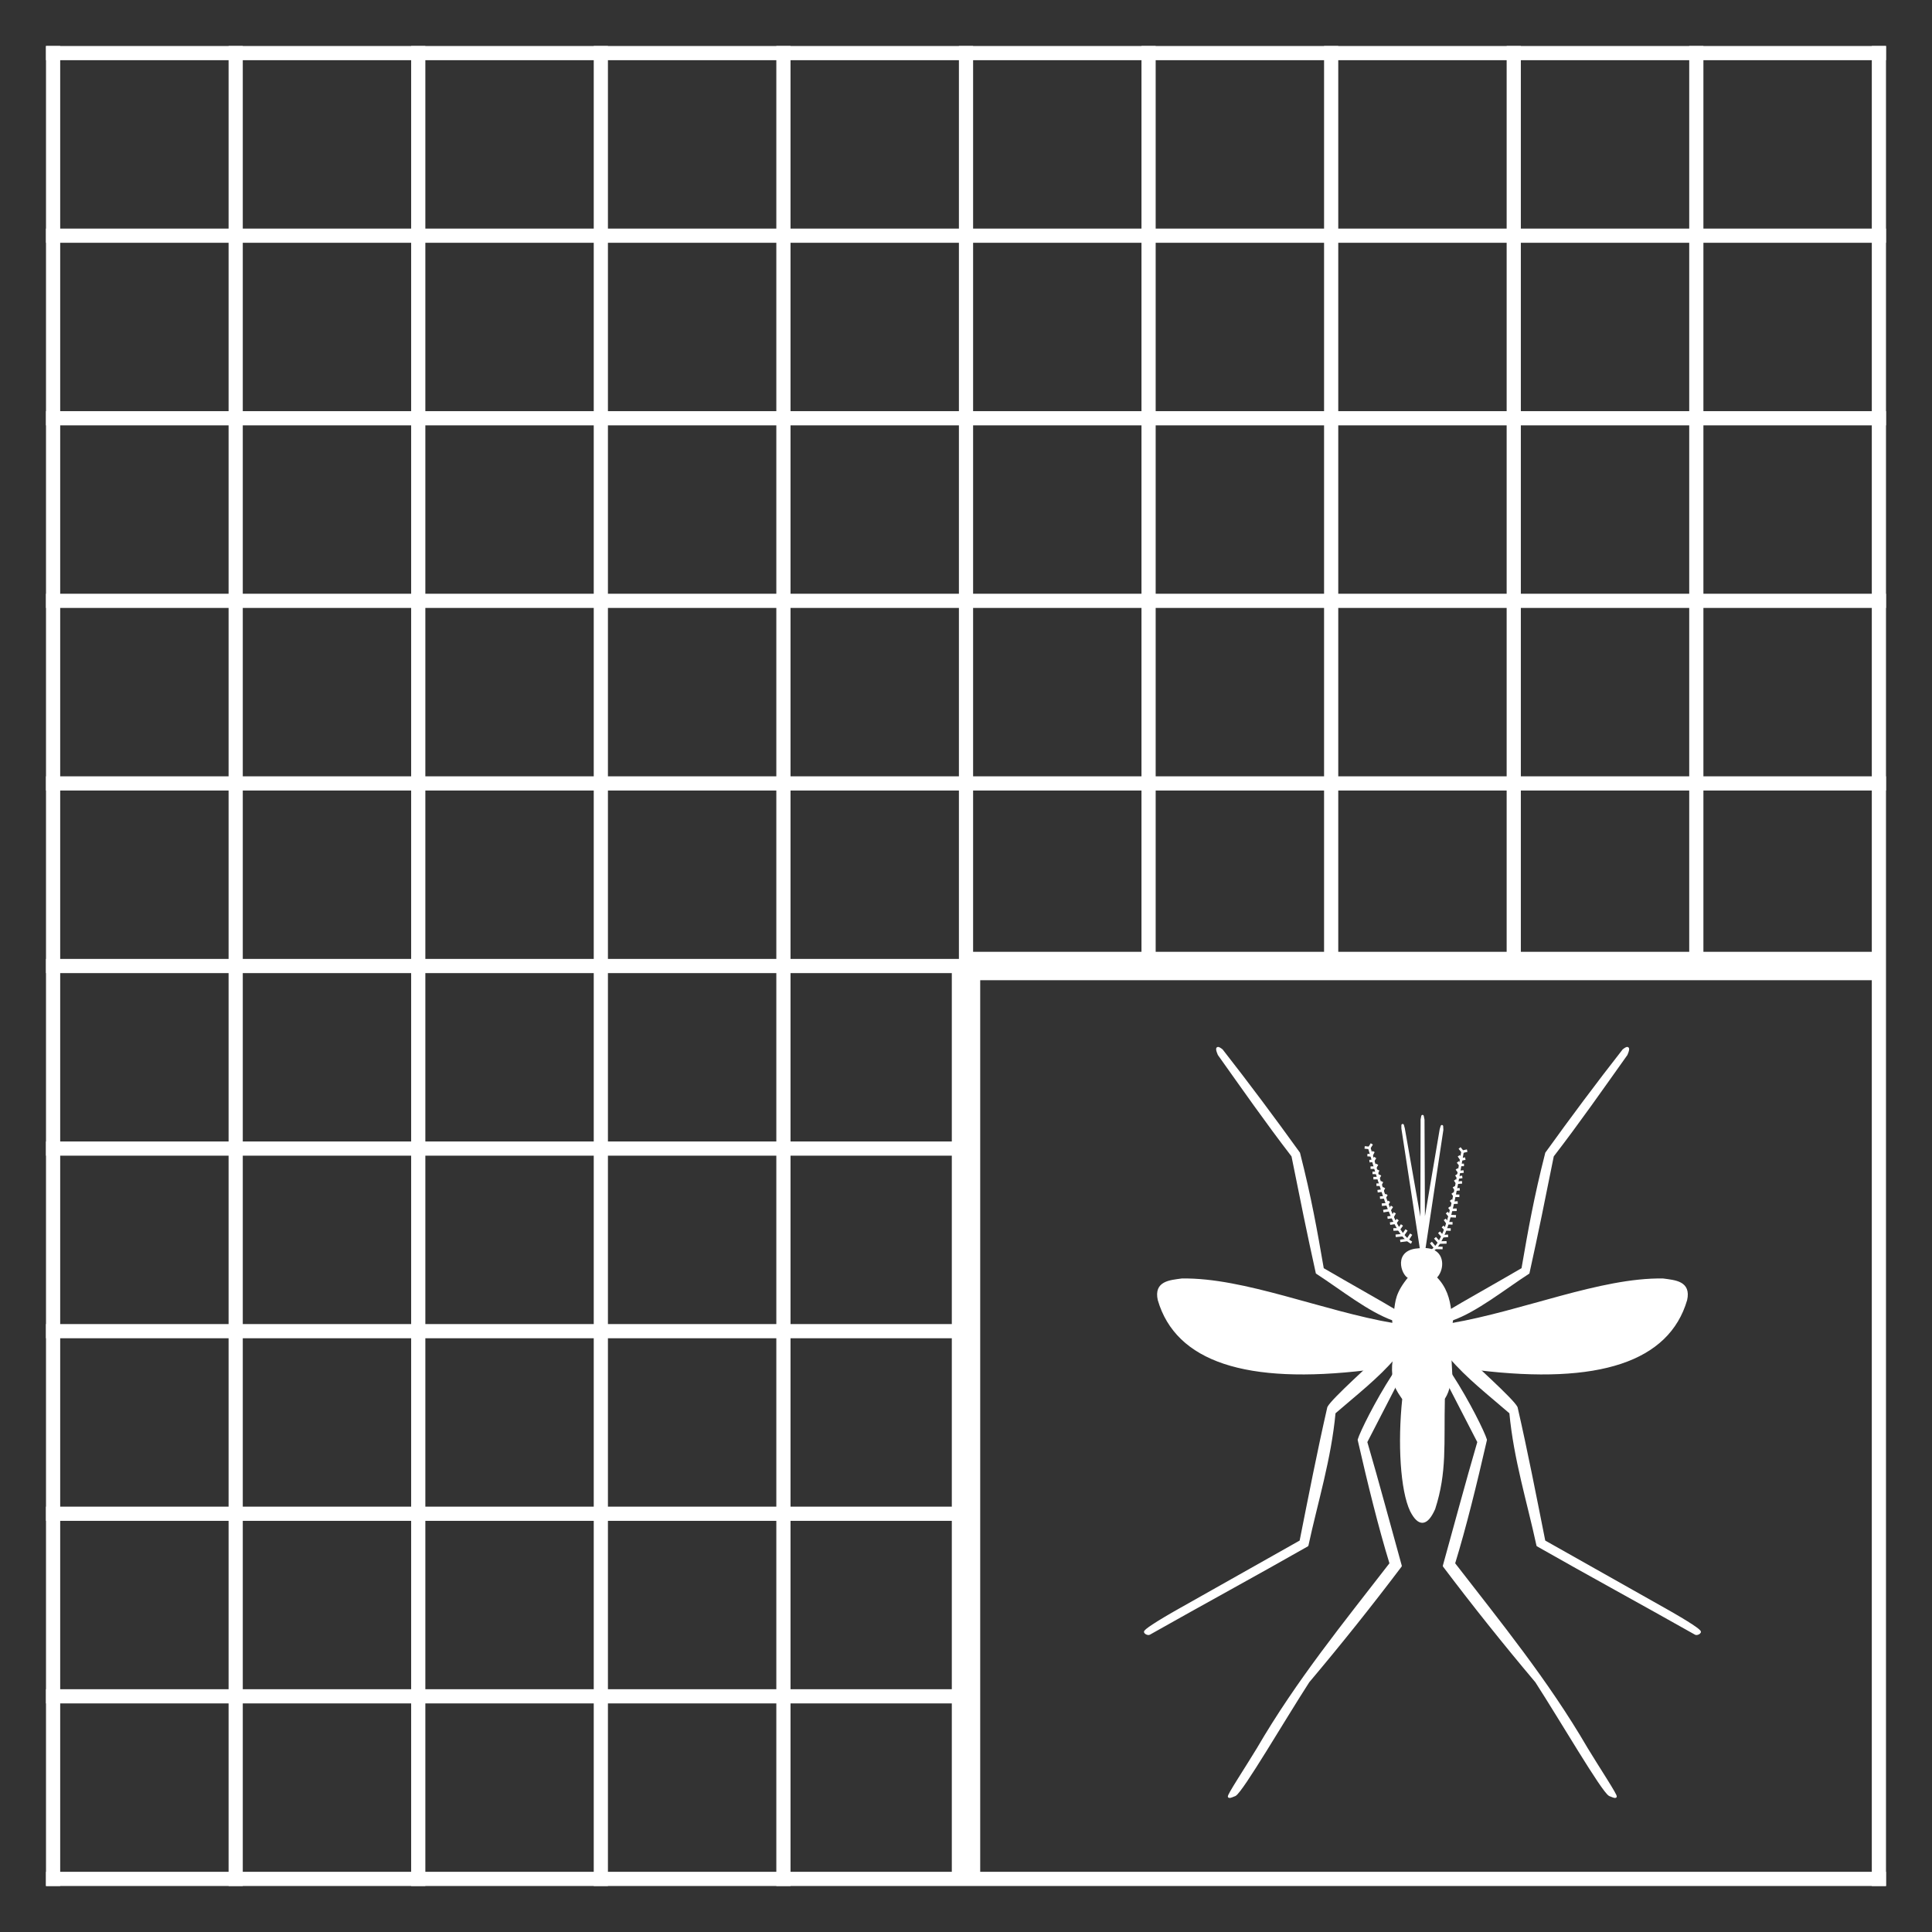 <?xml version="1.0" encoding="UTF-8" standalone="no"?>
<svg xmlns:inkscape="http://www.inkscape.org/namespaces/inkscape" xmlns:sodipodi="http://sodipodi.sourceforge.net/DTD/sodipodi-0.dtd" xmlns="http://www.w3.org/2000/svg" xmlns:svg="http://www.w3.org/2000/svg" width="420" height="420" viewBox="0 0 111.125 111.125" version="1.1" id="svg11123" inkscape:version="1.3 (0e150ed, 2023-07-21)" sodipodi:docname="icon-rgpl-fliegengitter-insektenschutz-w.svg" inkscape:export-filename="icon-rgpl-fliegengitter-insektenschutz-w.png" inkscape:export-xdpi="96" inkscape:export-ydpi="96">
  <rect x="0" y="0" width="111.125" height="111.125" fill="#333333" stroke="none"/>
  <defs id="defs11120"></defs>
  <g inkscape:label="Layer 1" inkscape:groupmode="layer" id="layer1">
    <g id="g1" style="fill:#ffffff;fill-opacity:1;stroke:#ffffff;stroke-opacity:1">
      <g id="g2">
        <g id="g10438" style="stroke:#ffffff;stroke-width:1;stroke-dasharray:none;stroke-opacity:1;fill:none;fill-opacity:1" transform="matrix(0.145,-0.021,0.021,0.145,101.62,-47.596)">
          <path style="fill:none;stroke:#ffffff;stroke-width:1;stroke-linecap:butt;stroke-linejoin:miter;stroke-dasharray:none;stroke-opacity:1;fill-opacity:1" d="m -254.478,784.31 c -6.296,-4.322 -8.56,-22.211 -11.097,-39.177" id="path10404" sodipodi:nodetypes="cc"></path>
          <path style="fill:none;stroke:#ffffff;stroke-width:1;stroke-linecap:butt;stroke-linejoin:miter;stroke-dasharray:none;stroke-opacity:1;fill-opacity:1" d="m -258.796,783.001 2.888,0.025 1.742,-2.026" id="path10406"></path>
          <path style="fill:none;stroke:#ffffff;stroke-width:1;stroke-linecap:butt;stroke-linejoin:miter;stroke-dasharray:none;stroke-opacity:1;fill-opacity:1" d="m -260.284,780.769 2.872,0.145 1.692,-1.815" id="path10408"></path>
          <path style="fill:none;stroke:#ffffff;stroke-width:1;stroke-linecap:butt;stroke-linejoin:miter;stroke-dasharray:none;stroke-opacity:1;fill-opacity:1" d="m -260.813,778.189 2.158,0.235 1.43,-1.525" id="path10410"></path>
          <path style="fill:none;stroke:#ffffff;stroke-width:1;stroke-linecap:butt;stroke-linejoin:miter;stroke-dasharray:none;stroke-opacity:1;fill-opacity:1" d="m -261.772,775.709 2.08,-0.004 1.128,-1.12" id="path10412"></path>
          <path style="fill:none;stroke:#ffffff;stroke-width:1;stroke-linecap:butt;stroke-linejoin:miter;stroke-dasharray:none;stroke-opacity:1;fill-opacity:1" d="m -262.417,773.245 1.965,0.024 1.111,-1.48" id="path10414"></path>
          <path style="fill:none;stroke:#ffffff;stroke-width:1;stroke-linecap:butt;stroke-linejoin:miter;stroke-dasharray:none;stroke-opacity:1;fill-opacity:1" d="m -263.69,770.483 2.488,-0.043 1.15,-1.329" id="path10416"></path>
          <path style="fill:none;stroke:#ffffff;stroke-width:1;stroke-linecap:butt;stroke-linejoin:miter;stroke-dasharray:none;stroke-opacity:1;fill-opacity:1" d="m -263.905,767.904 2.142,0.116 0.835,-1.058" id="path10418"></path>
          <path style="fill:none;stroke:#ffffff;stroke-width:1;stroke-linecap:butt;stroke-linejoin:miter;stroke-dasharray:none;stroke-opacity:1;fill-opacity:1" d="m -264.22,765.059 1.872,0.148 0.873,-1.025" id="path10420"></path>
          <path style="fill:none;stroke:#ffffff;stroke-width:1;stroke-linecap:butt;stroke-linejoin:miter;stroke-dasharray:none;stroke-opacity:1;fill-opacity:1" d="m -264.798,762.43 1.932,0.019 0.797,-1.044" id="path10422"></path>
          <path style="fill:none;stroke:#ffffff;stroke-width:1;stroke-linecap:butt;stroke-linejoin:miter;stroke-dasharray:none;stroke-opacity:1;fill-opacity:1" d="m -264.864,759.834 1.581,0.224 0.768,-1.134" id="path10424"></path>
          <path style="fill:none;stroke:#ffffff;stroke-width:1;stroke-linecap:butt;stroke-linejoin:miter;stroke-dasharray:none;stroke-opacity:1;fill-opacity:1" d="m -265.691,757.122 1.963,0.238 0.831,-1.098" id="path10426"></path>
          <path style="fill:none;stroke:#ffffff;stroke-width:1;stroke-linecap:butt;stroke-linejoin:miter;stroke-dasharray:none;stroke-opacity:1;fill-opacity:1" d="m -265.741,755.005 1.687,0.284 0.711,-1.061" id="path10428"></path>
          <path style="fill:none;stroke:#ffffff;stroke-width:1;stroke-linecap:butt;stroke-linejoin:miter;stroke-dasharray:none;stroke-opacity:1;fill-opacity:1" d="m -266.204,752.888 1.817,0.231 0.928,-1.19" id="path10430"></path>
          <path style="fill:none;stroke:#ffffff;stroke-width:1;stroke-linecap:butt;stroke-linejoin:miter;stroke-dasharray:none;stroke-opacity:1;fill-opacity:1" d="m -266.27,750.292 1.468,0.05 0.98,-1.142" id="path10432"></path>
          <path style="fill:none;stroke:#ffffff;stroke-width:1;stroke-linecap:butt;stroke-linejoin:miter;stroke-dasharray:none;stroke-opacity:1;fill-opacity:1" d="m -266.717,747.812 1.592,0.358 0.987,-1.4" id="path10434"></path>
          <path style="fill:none;stroke:#ffffff;stroke-width:1;stroke-linecap:butt;stroke-linejoin:miter;stroke-dasharray:none;stroke-opacity:1;fill-opacity:1" d="m -267.361,744.686 1.786,0.446 1.207,-1.406" id="path10436"></path>
        </g>
        <g id="g10474" transform="matrix(-0.147,-0.004,-0.004,0.147,48.065,-44.355)" style="stroke:#ffffff;stroke-width:1;stroke-dasharray:none;stroke-opacity:1;fill:none;fill-opacity:1">
          <path style="fill:none;stroke:#ffffff;stroke-width:1;stroke-linecap:butt;stroke-linejoin:miter;stroke-dasharray:none;stroke-opacity:1;fill-opacity:1" d="m -254.478,784.31 c -6.296,-4.322 -8.56,-22.211 -11.097,-39.177" id="path10440" sodipodi:nodetypes="cc"></path>
          <path style="fill:none;stroke:#ffffff;stroke-width:1;stroke-linecap:butt;stroke-linejoin:miter;stroke-dasharray:none;stroke-opacity:1;fill-opacity:1" d="m -258.796,783.001 2.888,0.025 1.742,-2.026" id="path10442"></path>
          <path style="fill:none;stroke:#ffffff;stroke-width:1;stroke-linecap:butt;stroke-linejoin:miter;stroke-dasharray:none;stroke-opacity:1;fill-opacity:1" d="m -260.284,780.769 2.872,0.145 1.692,-1.815" id="path10444"></path>
          <path style="fill:none;stroke:#ffffff;stroke-width:1;stroke-linecap:butt;stroke-linejoin:miter;stroke-dasharray:none;stroke-opacity:1;fill-opacity:1" d="m -260.813,778.189 2.158,0.235 1.43,-1.525" id="path10446"></path>
          <path style="fill:none;stroke:#ffffff;stroke-width:1;stroke-linecap:butt;stroke-linejoin:miter;stroke-dasharray:none;stroke-opacity:1;fill-opacity:1" d="m -261.772,775.709 2.08,-0.004 1.128,-1.12" id="path10448"></path>
          <path style="fill:none;stroke:#ffffff;stroke-width:1;stroke-linecap:butt;stroke-linejoin:miter;stroke-dasharray:none;stroke-opacity:1;fill-opacity:1" d="m -262.417,773.245 1.965,0.024 1.111,-1.48" id="path10450"></path>
          <path style="fill:none;stroke:#ffffff;stroke-width:1;stroke-linecap:butt;stroke-linejoin:miter;stroke-dasharray:none;stroke-opacity:1;fill-opacity:1" d="m -263.69,770.483 2.488,-0.043 1.15,-1.329" id="path10452"></path>
          <path style="fill:none;stroke:#ffffff;stroke-width:1;stroke-linecap:butt;stroke-linejoin:miter;stroke-dasharray:none;stroke-opacity:1;fill-opacity:1" d="m -263.905,767.904 2.142,0.116 0.835,-1.058" id="path10454"></path>
          <path style="fill:none;stroke:#ffffff;stroke-width:1;stroke-linecap:butt;stroke-linejoin:miter;stroke-dasharray:none;stroke-opacity:1;fill-opacity:1" d="m -264.22,765.059 1.872,0.148 0.873,-1.025" id="path10456"></path>
          <path style="fill:none;stroke:#ffffff;stroke-width:1;stroke-linecap:butt;stroke-linejoin:miter;stroke-dasharray:none;stroke-opacity:1;fill-opacity:1" d="m -264.798,762.43 1.932,0.019 0.797,-1.044" id="path10458"></path>
          <path style="fill:none;stroke:#ffffff;stroke-width:1;stroke-linecap:butt;stroke-linejoin:miter;stroke-dasharray:none;stroke-opacity:1;fill-opacity:1" d="m -264.864,759.834 1.581,0.224 0.768,-1.134" id="path10460"></path>
          <path style="fill:none;stroke:#ffffff;stroke-width:1;stroke-linecap:butt;stroke-linejoin:miter;stroke-dasharray:none;stroke-opacity:1;fill-opacity:1" d="m -265.691,757.122 1.963,0.238 0.831,-1.098" id="path10462"></path>
          <path style="fill:none;stroke:#ffffff;stroke-width:1;stroke-linecap:butt;stroke-linejoin:miter;stroke-dasharray:none;stroke-opacity:1;fill-opacity:1" d="m -265.741,755.005 1.687,0.284 0.711,-1.061" id="path10464"></path>
          <path style="fill:none;stroke:#ffffff;stroke-width:1;stroke-linecap:butt;stroke-linejoin:miter;stroke-dasharray:none;stroke-opacity:1;fill-opacity:1" d="m -266.204,752.888 1.817,0.231 0.928,-1.19" id="path10466"></path>
          <path style="fill:none;stroke:#ffffff;stroke-width:1;stroke-linecap:butt;stroke-linejoin:miter;stroke-dasharray:none;stroke-opacity:1;fill-opacity:1" d="m -266.27,750.292 1.468,0.05 0.98,-1.142" id="path10468"></path>
          <path style="fill:none;stroke:#ffffff;stroke-width:1;stroke-linecap:butt;stroke-linejoin:miter;stroke-dasharray:none;stroke-opacity:1;fill-opacity:1" d="m -266.717,747.812 1.592,0.358 0.987,-1.4" id="path10470"></path>
          <path style="fill:none;stroke:#ffffff;stroke-width:1;stroke-linecap:butt;stroke-linejoin:miter;stroke-dasharray:none;stroke-opacity:1;fill-opacity:1" d="m -267.361,744.686 1.786,0.446 1.207,-1.406" id="path10472"></path>
        </g>
        <path style="fill:#ffffff;fill-opacity:1;stroke:#ffffff;stroke-width:0.147;stroke-linecap:butt;stroke-linejoin:round;stroke-dasharray:none;stroke-opacity:1" d="m 67.946,92.534 6.873,-3.876 c 0.507,-2.548 1.02,-5.183 1.596,-7.697 0.219,-0.45 2.494,-2.467 3.78,-3.713 l 0.028,0.801 c -0.969,1.149 -2.269,2.156 -3.477,3.203 -0.252,2.692 -1.014,5.1 -1.559,7.629 -2.932,1.671 -5.94,3.303 -9.087,5.081 -0.096,0.036 -0.214,-0.05 -0.227,-0.088 -0.04,-0.069 0.565,-0.492 2.073,-1.341 z" id="path10476" sodipodi:nodetypes="cccccccccc"></path>
        <path style="fill:#ffffff;fill-opacity:1;stroke:#ffffff;stroke-width:0.147;stroke-linecap:butt;stroke-linejoin:round;stroke-dasharray:none;stroke-opacity:1" d="m 95.687,92.534 -6.873,-3.876 c -0.507,-2.548 -1.02,-5.183 -1.596,-7.697 -0.219,-0.45 -2.494,-2.467 -3.78,-3.713 l -0.028,0.801 c 0.969,1.149 2.269,2.156 3.477,3.203 0.252,2.692 1.014,5.1 1.559,7.629 2.932,1.671 5.94,3.303 9.087,5.081 0.096,0.036 0.214,-0.05 0.227,-0.088 0.04,-0.069 -0.565,-0.492 -2.073,-1.341 z" id="path10478" sodipodi:nodetypes="cccccccccc"></path>
        <path style="fill:#ffffff;fill-opacity:1;stroke:#ffffff;stroke-width:0.147;stroke-linecap:butt;stroke-linejoin:round;stroke-dasharray:none;stroke-opacity:1" d="m 72.364,100.578 c 2.266,-3.892 4.988,-7.221 7.635,-10.645 -0.647,-2.107 -1.25,-4.565 -1.835,-7.116 0.121,-0.414 0.984,-2.18 1.991,-3.732 l 0.111,0.56 -1.698,3.293 c 0.707,2.422 1.326,4.755 1.987,7.13 -1.692,2.241 -3.46,4.457 -5.307,6.647 -1.407,2.174 -3.802,6.288 -4.22,6.523 -0.096,0.036 -0.302,0.132 -0.315,0.095 -0.181,0.111 1.098,-1.833 1.651,-2.755 z" id="path10480" sodipodi:nodetypes="ccccccccccc"></path>
        <path style="fill:#ffffff;fill-opacity:1;stroke:#ffffff;stroke-width:0.147;stroke-linecap:butt;stroke-linejoin:round;stroke-dasharray:none;stroke-opacity:1" d="m 91.253,100.578 c -2.266,-3.892 -4.988,-7.221 -7.635,-10.645 0.647,-2.107 1.25,-4.565 1.835,-7.116 -0.121,-0.414 -0.984,-2.18 -1.991,-3.732 l -0.111,0.56 1.698,3.293 c -0.707,2.422 -1.326,4.755 -1.987,7.13 1.692,2.241 3.46,4.457 5.307,6.647 1.407,2.174 3.802,6.288 4.22,6.523 0.096,0.036 0.302,0.132 0.315,0.095 0.181,0.111 -1.098,-1.833 -1.651,-2.755 z" id="path10482" sodipodi:nodetypes="ccccccccccc"></path>
        <path style="fill:#ffffff;fill-opacity:1;stroke:#ffffff;stroke-width:0.147;stroke-linecap:butt;stroke-linejoin:miter;stroke-dasharray:none;stroke-opacity:1" d="m 80.146,75.888 c -1.425,-0.513 -2.923,-1.725 -4.394,-2.683 -0.512,-2.317 -0.895,-4.213 -1.398,-6.723 -1.519,-1.972 -2.86,-3.9 -4.241,-5.838 -0.194,-0.457 -0.05,-0.392 0.156,-0.233 1.517,1.938 2.99,3.913 4.436,5.922 0.657,2.578 0.983,4.433 1.368,6.658 1.384,0.81 3.529,2.013 4.18,2.411 z" id="path10484" sodipodi:nodetypes="ccccccccc"></path>
        <path style="fill:#ffffff;fill-opacity:1;stroke:#ffffff;stroke-width:0.147;stroke-linecap:butt;stroke-linejoin:miter;stroke-dasharray:none;stroke-opacity:1" d="m 83.509,75.888 c 1.425,-0.513 2.923,-1.725 4.394,-2.683 0.512,-2.317 0.895,-4.213 1.398,-6.723 1.519,-1.972 2.86,-3.9 4.241,-5.838 0.194,-0.457 0.05,-0.392 -0.156,-0.233 -1.517,1.938 -2.99,3.913 -4.436,5.922 -0.657,2.578 -0.983,4.433 -1.368,6.658 -1.384,0.81 -3.529,2.013 -4.18,2.411 z" id="path10486" sodipodi:nodetypes="ccccccccc"></path>
        <path style="fill:#ffffff;fill-opacity:1;stroke:#ffffff;stroke-width:0.147;stroke-linecap:butt;stroke-linejoin:miter;stroke-dasharray:none;stroke-opacity:1" d="m 80.196,77.248 -1.581,1.489 c -6.958,0.843 -10.931,-0.49 -11.95,-3.973 -0.227,-1.015 0.625,-1.06 1.32,-1.155 3.571,-0.057 8.043,1.861 12.181,2.571 z" id="path10488" sodipodi:nodetypes="cccccc"></path>
        <path style="fill:#ffffff;fill-opacity:1;stroke:#ffffff;stroke-width:0.147;stroke-linecap:butt;stroke-linejoin:miter;stroke-dasharray:none;stroke-opacity:1" d="m 83.438,77.248 1.581,1.489 c 6.958,0.843 10.931,-0.49 11.95,-3.973 0.227,-1.015 -0.625,-1.06 -1.32,-1.155 -3.571,-0.057 -8.043,1.861 -12.181,2.571 z" id="path10490" sodipodi:nodetypes="cccccc"></path>
        <path style="fill:#ffffff;fill-opacity:1;stroke:#ffffff;stroke-width:0.147;stroke-linecap:butt;stroke-linejoin:miter;stroke-dasharray:none;stroke-opacity:1" d="m 81.099,73.457 c -0.326,0.034 -0.94,-1.358 0.299,-1.562 0.309,-0.035 0.676,-0.083 1.004,0.046 0.647,0.266 0.571,1.15 0.156,1.536 0.583,0.581 0.761,1.244 0.844,1.925 l 0.107,0.486 v 0 l -0.042,0.292 -0.03,1.068 -0.028,0.801 0.052,1.036 c -0.053,0.266 -0.088,0.441 -0.111,0.56 -0.084,0.302 -0.12,0.474 -0.317,0.792 -0.06,2.648 0.129,4.225 -0.554,6.339 -0.421,0.942 -0.855,0.989 -1.303,0.117 -0.558,-1.169 -0.717,-3.887 -0.447,-6.436 -0.162,-0.247 -0.335,-0.461 -0.463,-0.812 l -0.111,-0.56 c -0.032,-0.371 -0.019,-0.72 0.068,-1.036 l -0.028,-0.801 c -0.009,-0.313 -0.017,-0.615 -0.03,-1.068 l -0.02,-0.292 0.107,-0.486 c 0.088,-0.533 0.048,-0.99 0.846,-1.944 z" id="path10492" sodipodi:nodetypes="cccccccccccccccccccccccc"></path>
        <path style="fill:#ffffff;fill-opacity:1;stroke:#ffffff;stroke-width:0.147;stroke-linecap:round;stroke-linejoin:round;stroke-dasharray:none;stroke-opacity:1" d="m 81.747,71.861 -1.069,-6.958 v -0.182 l 0.052,0.192 1.039,5.897 0.014,-6.414 0.038,-0.196 0.041,0.21 0.028,6.393 0.991,-5.84 0.055,-0.182 0.01,0.206 -1.035,6.869 z" id="path10494" sodipodi:nodetypes="cccccccccccccc"></path>
      </g>
    </g>
    <path style="fill:none;stroke:#ffffff;stroke-width:0.816;stroke-linecap:butt;stroke-linejoin:miter;stroke-dasharray:none;stroke-opacity:1;fill-opacity:1" d="m 2.646,76.566 52.917,8e-6" id="path10354" sodipodi:nodetypes="cc"></path>
    <path style="fill:none;stroke:#ffffff;stroke-width:0.816;stroke-linecap:butt;stroke-linejoin:miter;stroke-dasharray:none;stroke-opacity:1;fill-opacity:1" d="M 2.646,3.054 H 108.479" id="path10356"></path>
    <path style="fill:none;stroke:#ffffff;stroke-width:0.816;stroke-linecap:butt;stroke-linejoin:miter;stroke-dasharray:none;stroke-opacity:1;fill-opacity:1" d="M 2.646,24.057 H 108.479" id="path10358"></path>
    <path style="fill:none;stroke:#ffffff;stroke-width:0.816;stroke-linecap:butt;stroke-linejoin:miter;stroke-dasharray:none;stroke-opacity:1;fill-opacity:1" d="M 2.646,45.061 H 108.479" id="path10360"></path>
    <path style="fill:none;stroke:#ffffff;stroke-width:0.816;stroke-linecap:butt;stroke-linejoin:miter;stroke-dasharray:none;stroke-opacity:1;fill-opacity:1" d="m 2.646,66.064 52.917,9e-6" id="path10362" sodipodi:nodetypes="cc"></path>
    <path style="fill:none;stroke:#ffffff;stroke-width:0.816;stroke-linecap:butt;stroke-linejoin:miter;stroke-dasharray:none;stroke-opacity:1;fill-opacity:1" d="m 2.646,87.068 52.917,9e-6" id="path10364" sodipodi:nodetypes="cc"></path>
    <path style="fill:none;stroke:#ffffff;stroke-width:0.816;stroke-linecap:butt;stroke-linejoin:miter;stroke-dasharray:none;stroke-opacity:1;fill-opacity:1" d="m 2.646,97.569 52.917,8e-6" id="path10366" sodipodi:nodetypes="cc"></path>
    <path style="fill:none;stroke:#ffffff;stroke-width:0.816;stroke-linecap:butt;stroke-linejoin:miter;stroke-dasharray:none;stroke-opacity:1;fill-opacity:1" d="M 2.646,108.071 H 108.479" id="path10368"></path>
    <path style="fill:none;stroke:#ffffff;stroke-width:0.816;stroke-linecap:butt;stroke-linejoin:miter;stroke-dasharray:none;stroke-opacity:1;fill-opacity:1" d="M 2.646,13.556 H 108.479" id="path10370"></path>
    <path style="fill:none;stroke:#ffffff;stroke-width:0.816;stroke-linecap:butt;stroke-linejoin:miter;stroke-dasharray:none;stroke-opacity:1;fill-opacity:1" d="M 2.646,34.559 H 108.479" id="path10372"></path>
    <path style="fill:none;stroke:#ffffff;stroke-width:0.816;stroke-linecap:butt;stroke-linejoin:miter;stroke-dasharray:none;stroke-opacity:1;fill-opacity:1" d="m 2.646,55.563 52.917,8e-6" id="path10374" sodipodi:nodetypes="cc"></path>
    <path style="fill:none;stroke:#ffffff;stroke-width:0.816;stroke-linecap:butt;stroke-linejoin:miter;stroke-dasharray:none;stroke-opacity:1;fill-opacity:1" d="M 34.559,2.646 V 108.479" id="path10376"></path>
    <path style="fill:none;stroke:#ffffff;stroke-width:0.816;stroke-linecap:butt;stroke-linejoin:miter;stroke-dasharray:none;stroke-opacity:1;fill-opacity:1" d="M 108.071,2.646 V 108.479" id="path10378"></path>
    <path style="fill:none;stroke:#ffffff;stroke-width:0.816;stroke-linecap:butt;stroke-linejoin:miter;stroke-dasharray:none;stroke-opacity:1;fill-opacity:1" d="M 87.068,2.646 V 55.563" id="path10380" sodipodi:nodetypes="cc"></path>
    <path style="fill:none;stroke:#ffffff;stroke-width:0.816;stroke-linecap:butt;stroke-linejoin:miter;stroke-dasharray:none;stroke-opacity:1;fill-opacity:1" d="M 66.064,2.646 V 55.563" id="path10382" sodipodi:nodetypes="cc"></path>
    <path style="fill:none;stroke:#ffffff;stroke-width:0.816;stroke-linecap:butt;stroke-linejoin:miter;stroke-dasharray:none;stroke-opacity:1;fill-opacity:1" d="M 45.061,2.646 V 108.479" id="path10384"></path>
    <path style="fill:none;stroke:#ffffff;stroke-width:0.816;stroke-linecap:butt;stroke-linejoin:miter;stroke-dasharray:none;stroke-opacity:1;fill-opacity:1" d="M 24.057,2.646 V 108.479" id="path10386"></path>
    <path style="fill:none;stroke:#ffffff;stroke-width:0.816;stroke-linecap:butt;stroke-linejoin:miter;stroke-dasharray:none;stroke-opacity:1;fill-opacity:1" d="M 13.556,2.646 V 108.479" id="path10388"></path>
    <path style="fill:none;stroke:#ffffff;stroke-width:0.816;stroke-linecap:butt;stroke-linejoin:miter;stroke-dasharray:none;stroke-opacity:1;fill-opacity:1" d="M 3.054,2.646 V 108.479" id="path10390"></path>
    <path style="fill:none;stroke:#ffffff;stroke-width:0.816;stroke-linecap:butt;stroke-linejoin:miter;stroke-dasharray:none;stroke-opacity:1;fill-opacity:1" d="M 97.569,2.646 V 55.563" id="path10392" sodipodi:nodetypes="cc"></path>
    <path style="fill:none;stroke:#ffffff;stroke-width:0.816;stroke-linecap:butt;stroke-linejoin:miter;stroke-dasharray:none;stroke-opacity:1;fill-opacity:1" d="M 76.566,2.646 V 55.563" id="path10394" sodipodi:nodetypes="cc"></path>
    <path style="fill:none;stroke:#ffffff;stroke-width:0.816;stroke-linecap:butt;stroke-linejoin:miter;stroke-dasharray:none;stroke-opacity:1;fill-opacity:1" d="M 55.563,2.646 V 55.563" id="path10396" sodipodi:nodetypes="cc"></path>
    <path style="fill:none;stroke:#ffffff;stroke-width:1.633;stroke-linecap:butt;stroke-linejoin:miter;stroke-dasharray:none;stroke-opacity:1;fill-opacity:1" d="m 55.563,55.563 52.508,-1.6e-5" id="path10398" sodipodi:nodetypes="cc"></path>
    <path style="fill:none;stroke:#ffffff;stroke-width:1.633;stroke-linecap:butt;stroke-linejoin:miter;stroke-dasharray:none;stroke-opacity:1;fill-opacity:1" d="M 55.563,55.563 V 108.071" id="path10400" sodipodi:nodetypes="cc"></path>
  </g>
</svg>
